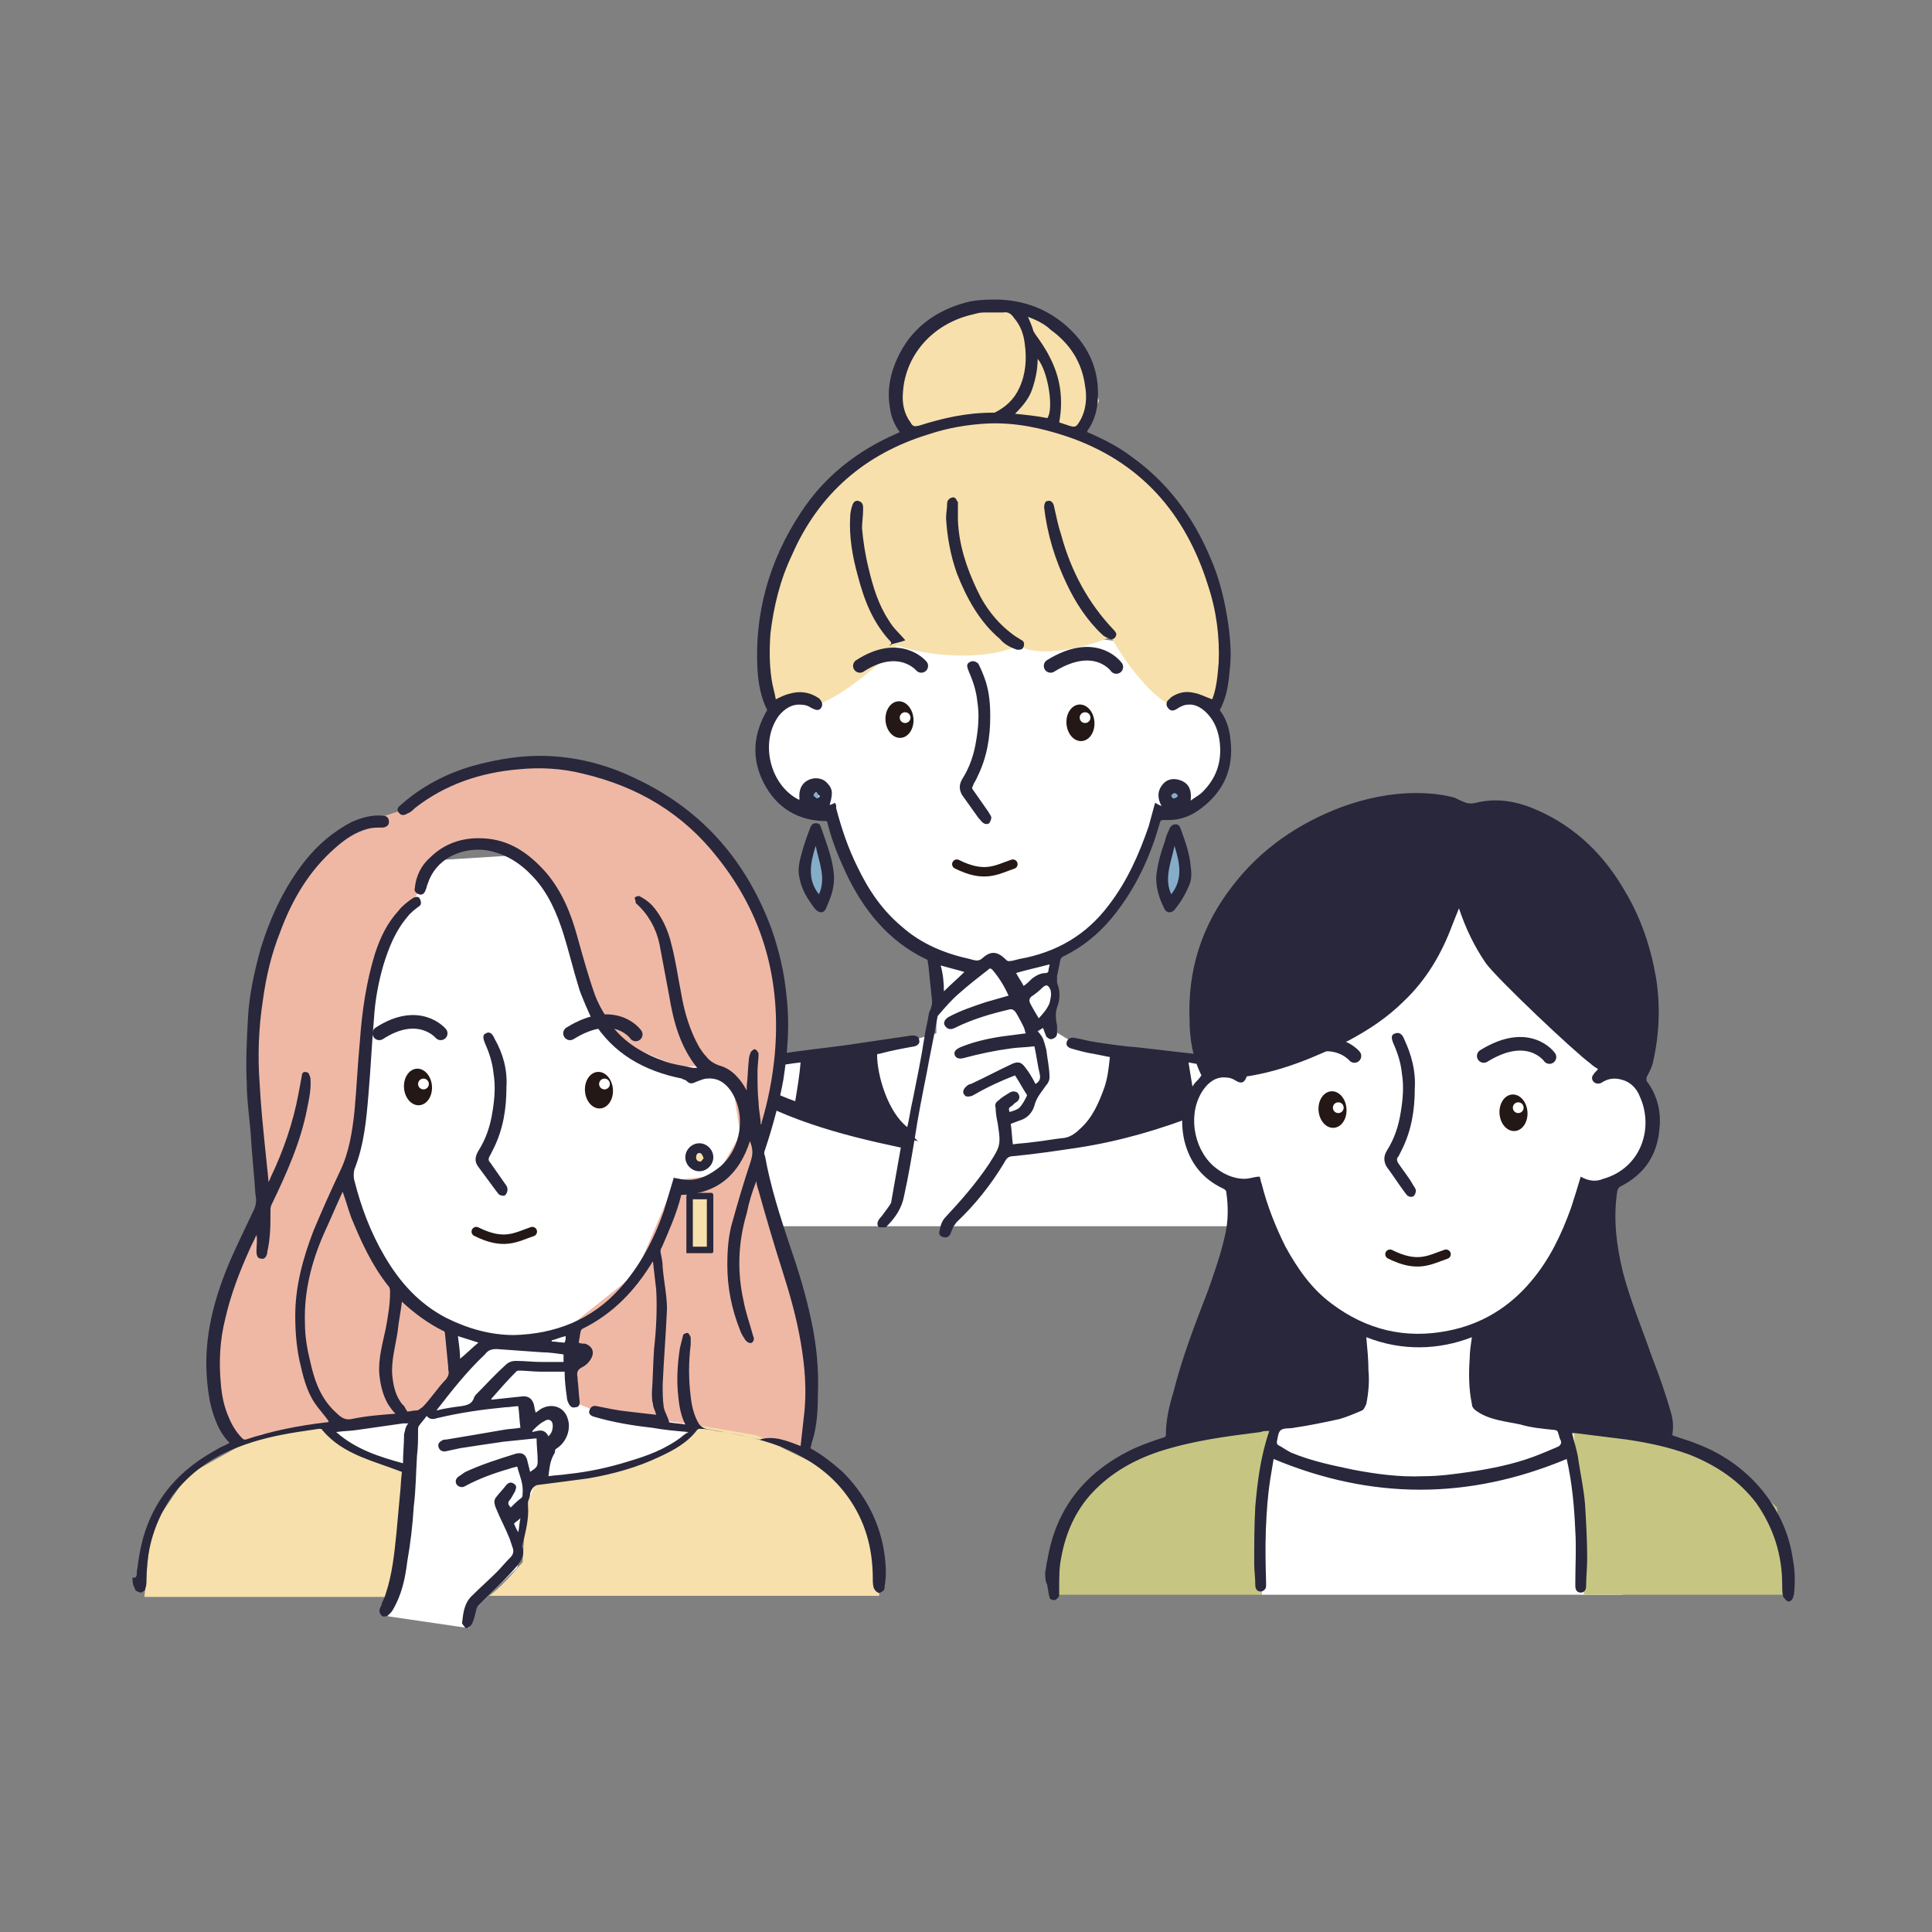 <?xml version="1.0" encoding="utf-8"?>
<!-- Generator: Adobe Illustrator 26.0.1, SVG Export Plug-In . SVG Version: 6.00 Build 0)  -->
<svg version="1.1" id="レイヤー_1" xmlns="http://www.w3.org/2000/svg" xmlns:xlink="http://www.w3.org/1999/xlink" x="0px"
	 y="0px" width="179.3px" height="179.3px" viewBox="0 0 179.3 179.3" style="enable-background:new 0 0 179.3 179.3;"
	 xml:space="preserve">
<rect x="0" y="0" width="179.3" height="179.3" fill="#808080" stroke="none"/>
<style type="text/css">
	.st0{clip-path:url(#SVGID_00000171706255485874479580000011131606830258566020_);}
	.st1{fill:#DC594D;}
	.st2{fill:#3F5B7C;}
	.st3{fill:#408FBF;}
	.st4{fill:#DA572E;}
	.st5{fill:#828283;}
	.st6{fill:#E0B831;}
	.st7{fill:#3CAD95;}
	.st8{fill:#DA4138;}
	.st9{fill:#112F59;}
	.st10{fill:#969595;}
	.st11{fill:#D73534;}
	.st12{fill:#3A87C0;}
	.st13{fill:#898A89;}
	.st14{fill:#6CAEB4;}
	.st15{fill:#565E6E;}
	.st16{fill:#D87E56;}
	.st17{fill:#D9572A;}
	.st18{fill:#55606F;}
	.st19{fill:#6CACB3;}
	.st20{fill:#DA7D57;}
	.st21{fill:#FFFFFF;}
	.st22{fill:#C6D47F;}
	.st23{fill:#2AAA9D;}
	.st24{fill:#C6D47F;stroke:#221714;stroke-width:1.107;stroke-linecap:round;stroke-miterlimit:10;}
	.st25{fill:#FAEBE2;}
	.st26{fill:#A36D4B;}
	.st27{fill:none;stroke:#221714;stroke-width:1.107;stroke-linecap:round;stroke-miterlimit:10;}
	.st28{fill:none;stroke:#221714;stroke-width:1.107;stroke-linecap:round;stroke-linejoin:round;stroke-miterlimit:10;}
	.st29{fill:#221714;}
	.st30{fill:#172342;}
	.st31{fill:#283862;}
	.st32{fill:#384A75;}
	.st33{fill:none;stroke:#221714;stroke-width:0.805;stroke-linecap:round;stroke-miterlimit:10;}
	.st34{fill:#28273C;}
	.st35{fill:#F7E0AB;}
	.st36{fill:#86ADC7;}
	.st37{fill:none;stroke:#231815;stroke-width:0.877;stroke-linecap:round;stroke-miterlimit:10;}
	.st38{fill:none;stroke:#28273C;stroke-width:1.261;stroke-linecap:round;stroke-linejoin:round;stroke-miterlimit:10;}
	.st39{fill:#231815;}
	.st40{fill:#C6C682;}
	.st41{fill:#EFB8A5;}
	.st42{fill:#43A8A1;}
	.st43{fill:#717171;}
	.st44{clip-path:url(#SVGID_00000010308979205326701810000011742408692116627093_);}
	.st45{fill:#DCC3A9;}
	.st46{fill:#807D7D;}
	.st47{fill:url(#SVGID_00000022558482164034397100000000747445809107327132_);}
	.st48{fill:#52462C;}
	.st49{fill:#D3BBA0;}
	.st50{fill:#E5CAAC;}
	.st51{fill:#656261;}
	.st52{fill:url(#SVGID_00000149376138051469234350000016238494557549039016_);}
	.st53{fill:url(#SVGID_00000160178339951781417750000001330554389958456735_);}
	.st54{fill:#66573A;}
	.st55{fill:none;stroke:#52462C;stroke-width:0.259;stroke-linecap:round;stroke-linejoin:round;stroke-miterlimit:10;}
	.st56{fill:none;stroke:#52462C;stroke-width:0.518;stroke-linecap:round;stroke-linejoin:round;stroke-miterlimit:10;}
	.st57{fill:none;stroke:#52462C;stroke-width:1.553;stroke-linecap:round;stroke-linejoin:round;stroke-miterlimit:10;}
	.st58{fill:#E4E3E3;}
	.st59{fill:#5AA0BE;}
	.st60{fill:#F7F7F7;}
	.st61{fill:#5195B2;}
	.st62{fill:url(#SVGID_00000042698587316592351510000006545282254950923144_);}
	.st63{fill:url(#SVGID_00000182515068736211247980000013656057073307555460_);}
	.st64{fill:#4D4948;}
	.st65{fill:#E4D1BD;}
	.st66{fill:#5782A0;}
	.st67{fill:#2D3E78;}
	.st68{fill:#2E2623;}
	.st69{fill:none;stroke:#52462C;stroke-width:1.035;stroke-linecap:round;stroke-linejoin:round;stroke-miterlimit:10;}
	.st70{fill:url(#SVGID_00000008858661109377614000000000885905771677486514_);}
	.st71{fill:#06355C;}
	.st72{fill:#0E1D3B;}
	.st73{fill:url(#SVGID_00000031890582420501943870000017243767966908802217_);}
	.st74{fill:url(#SVGID_00000145746021774058073410000006948815159475514020_);}
	.st75{fill:url(#SVGID_00000005976412493913343520000013653301649887704496_);}
	.st76{fill:#DEB9C9;}
	.st77{fill:#C595AB;}
	.st78{clip-path:url(#SVGID_00000116226450726746709570000010144992847405959596_);}
	.st79{fill:#3D3A39;}
	.st80{fill:#9A999B;}
	.st81{fill:#6D5F4D;}
	.st82{fill:none;stroke:#221714;stroke-width:1.605;stroke-linecap:round;stroke-miterlimit:10;}
	.st83{fill:#3D3A39;stroke:#221714;stroke-width:1.605;stroke-linecap:square;stroke-linejoin:round;stroke-miterlimit:10;}
	.st84{fill:none;stroke:#221714;stroke-width:1.605;stroke-linecap:round;stroke-linejoin:round;stroke-miterlimit:10;}
	.st85{fill:#EF8780;}
	.st86{clip-path:url(#SVGID_00000090284638743529490100000016934011807219466932_);}
	.st87{fill:#D4EBE7;}
	.st88{fill:#A96F4C;}
	.st89{fill:#FCEDE4;}
	.st90{fill:none;stroke:#231815;stroke-width:0.83;stroke-linecap:round;stroke-miterlimit:10;}
	.st91{fill:none;stroke:#231815;stroke-width:0.8;stroke-linecap:round;stroke-miterlimit:10;}
	.st92{fill:#B9DBED;}
	.st93{fill:#22849C;}
	.st94{fill:#B9DBED;stroke:#221714;stroke-width:0.886;stroke-linecap:round;stroke-miterlimit:10;}
	.st95{fill:none;stroke:#221714;stroke-width:0.886;stroke-linecap:round;stroke-miterlimit:10;}
	.st96{fill:none;stroke:#221714;stroke-width:0.886;stroke-linecap:round;stroke-linejoin:round;stroke-miterlimit:10;}
</style>
<g>
	<g>
		<polygon class="st21" points="58.3,113.8 126.4,113.8 125.7,107.6 122,102.2 115.5,99.1 99.7,96.8 97.7,95.6 98,89.2 103.2,84.7 
			107.6,75.9 112.2,74.1 113.7,70.3 112,60.7 77.4,55.8 71.1,67.5 70.8,71.7 74.2,75.2 76.9,75.5 80.4,83 85.4,88 86.9,89 
			86.9,95.9 84.1,96.7 73.2,98 65,100.5 61.3,103.8 58.3,108.7 		"/>
		<polygon class="st34" points="75,98 80.6,97.4 82.8,103.8 85.2,105.9 76.9,104.2 74.4,103.1 		"/>
		<polygon class="st34" points="109.9,98 104.3,97.4 102.1,103.8 99.7,105.9 108,104.2 110.5,103.1 		"/>
		<path class="st35" d="M71.9,65.4c0,0,2.8,0.1,3.8,0c0.9-0.1,4.1-1.9,7.6-5.5c3,1.1,8.4,1.4,11.2,0c1.8,1.1,5.8,0.4,8.6-0.8
			c1.5,2.8,4.9,6.9,6.2,6.3c1.2-0.6,3.6,0.4,3.6,0.4l0.8-7.3l-3.2-9.9l-7.5-7.1l-2.7-1l1.7-3.3l-1.7-5.1l-5-3.6h-5.7l-5,3.6
			l-1.7,4.5l1.6,4l-4.4,2l-4.8,4.8l-3.9,8.8l-0.6,6.3L71.9,65.4z"/>
		<path class="st36" d="M76,73.7c0,0.4-0.2,0.7-0.5,0.7c-0.3,0-0.5-0.3-0.5-0.7c0-0.4,0.2-0.7,0.5-0.7C75.8,73,76,73.3,76,73.7z"/>
		<path class="st36" d="M109.9,73.8c0,0.5-0.4,0.9-0.9,0.9c-0.5,0-0.9-0.4-0.9-0.9c0-0.5,0.4-0.9,0.9-0.9
			C109.5,73,109.9,73.4,109.9,73.8z"/>
		<polygon class="st36" points="76,77.8 76.9,80.9 76,84.2 74.4,80.1 		"/>
		<polygon class="st36" points="109,77.5 107.6,81.3 108.4,83.9 109.9,81 		"/>
		<g>
			<path class="st34" d="M57.5,111.3c0.1-0.4,0.1-0.8,0.2-1.2c0.8-4.9,3.6-8.3,8-10.4c2-0.9,4-1.5,6.2-1.8c2.2-0.4,4.4-0.6,6.6-0.9
				c2-0.3,4.1-0.6,6.1-0.9c0,0,0.1,0,0.1,0c0.3,0,0.6,0.1,0.6,0.4c0.1,0.3-0.1,0.5-0.4,0.6c-1.1,0.2-2.2,0.4-3.3,0.7
				c-0.1,0-0.2,0-0.2,0.1c0,1.9,1,5.3,2.8,6.7c0.2-0.8,0.3-1.7,0.5-2.5c0.4-2,0.8-3.9,1.1-5.9c0.1-0.7,0.3-1.4,0.4-2.1
				c0-0.2,0.2-0.4,0.2-0.6c0.1-0.2,0.1-0.4,0.1-0.6c-0.1-1-0.2-1.9-0.3-2.9c0-0.3-0.1-0.6-0.1-0.8c0-0.1-0.1-0.2-0.2-0.2
				c-3.5-1.7-5.8-4.6-7.4-8c-0.7-1.5-1.3-3-1.7-4.6c0-0.1,0-0.1-0.1-0.2c-2.6,0-4.6-1.2-5.8-3.5c-1.2-2.3-1-4.6,0.3-6.8
				c-0.6-1.2-0.8-2.4-0.9-3.7c-0.3-5.3,1.1-10.2,4-14.6c2.2-3.4,5.3-5.8,9-7.4c0.1,0,0.1-0.1,0.2-0.1c0,0,0,0,0,0
				c-0.5-0.7-0.8-1.4-0.9-2.2c-0.3-1.6,0-3.2,0.7-4.7c1.2-2.6,3.3-4.2,5.9-5c1.2-0.4,2.3-0.4,3.5-0.4c2.3,0.1,4.3,0.8,6.1,2.3
				c2,1.7,3.1,3.8,3.1,6.4c0,1.2-0.2,2.4-1,3.5c0,0,0,0.1,0,0.1c1.4,0.6,2.8,1.3,4,2.2c3.4,2.4,5.8,5.6,7.4,9.4
				c0.9,2,1.4,4.2,1.7,6.3c0.2,1.5,0.3,2.9,0.1,4.4c-0.1,1.2-0.3,2.4-0.9,3.5c0.6,0.8,0.9,1.7,1,2.8c0.3,2.6-0.6,4.7-2.7,6.3
				c-0.9,0.7-1.9,1.1-3,1.1c-0.1,0-0.2,0-0.3,0c-0.5,0-0.5,0-0.6,0.4c-0.8,2.8-2,5.5-3.8,7.9c-1.4,1.9-3.1,3.4-5.2,4.4
				c-0.1,0.1-0.2,0.2-0.2,0.3c-0.1,0.5-0.2,1-0.3,1.5c0,0.2,0,0.4,0,0.6c0.3,0.8,0.3,1.5,0,2.3c-0.2,0.6-0.1,1.1,0,1.7
				c0,0.2,0,0.5,0,0.7c0,0.2-0.1,0.4-0.4,0.5c-0.2,0.1-0.4,0-0.6-0.2c-0.1-0.3-0.2-0.5-0.3-0.8c-0.2,0.1-0.3,0.2-0.5,0.3
				c0.2,0.2,0.4,0.5,0.5,0.7c0.1,0.3,0.2,0.6,0.3,1c0.1,0.9,0.3,1.7,0.3,2.6c0,0.2-0.1,0.5-0.3,0.7c-0.4,0.6-0.9,1.1-1.1,1.9
				c-0.2,0.7-0.7,1.2-1.4,1.4c-0.3,0.1-0.5,0.2-0.8,0.3c0.1,0.6,0.1,1.2,0.2,1.9c0.6-0.1,1.2-0.1,1.8-0.2c1-0.1,2-0.3,3-0.4
				c0.6-0.1,1.1-0.5,1.5-0.9c1.1-1,1.7-2.4,2.2-3.8c0.3-0.9,0.4-1.8,0.5-2.8c-0.5-0.1-1-0.2-1.5-0.3c-0.7-0.1-1.4-0.3-2.1-0.5
				c-0.3-0.1-0.5-0.3-0.4-0.6c0.1-0.3,0.3-0.4,0.6-0.4c0.7,0.1,1.3,0.3,2,0.4c1.3,0.2,2.6,0.4,4,0.5c1.7,0.2,3.5,0.4,5.2,0.6
				c2.2,0.3,4.3,0.8,6.4,1.5c2.8,1,5.2,2.6,7,5.1c1.3,1.8,2,3.7,2.4,5.9c0.2,1,0.2,2.1,0.1,3.1c0,0.1-0.1,0.3-0.1,0.4
				c-0.1,0.2-0.3,0.3-0.5,0.3c-0.3,0-0.4-0.2-0.4-0.4c0-0.5,0-1-0.1-1.5c-0.2-4.7-2.3-8.2-6.4-10.6c-0.7-0.4-1.5-0.7-2.2-1
				c-0.1,0-0.2,0-0.3,0c-1.6,1.2-3.5,2.1-5.4,2.8c-3.6,1.4-7.3,2.5-11.2,3.1c-2,0.3-4,0.6-6.1,0.8c-0.4,0-0.6,0.2-0.8,0.6
				c-1.2,2-2.7,3.9-4.4,5.5c-0.1,0.1-0.2,0.3-0.3,0.4c-0.1,0.2-0.2,0.5-0.3,0.7c-0.1,0.3-0.4,0.4-0.7,0.3c-0.3-0.1-0.4-0.3-0.3-0.6
				c0.1-0.5,0.2-0.9,0.6-1.3c1.4-1.5,2.8-3.1,4-4.9c0.3-0.5,0.6-0.9,0.8-1.4c0.3-0.7,0.1-1.5,0-2.3c-0.1-0.5-0.2-1-0.2-1.5
				c-0.1-0.3,0-0.5,0.3-0.7c0.3-0.3,0.7-0.5,1-0.7c0.3-0.2,0.7-0.1,0.8,0.1c0.2,0.3,0.1,0.6-0.2,0.8c-0.2,0.1-0.3,0.3-0.5,0.4
				c-0.2,0.1-0.2,0.3-0.1,0.5c0.3-0.1,0.7-0.2,0.9-0.4c0.3-0.3,0.5-0.7,0.7-1.1c0,0,0-0.1,0-0.1c-0.4-0.6-0.7-1.2-1.1-1.8
				c-1.3,0.5-2.6,1.1-3.8,1.8c-0.1,0-0.1,0.1-0.2,0.1c-0.3,0.1-0.6,0.1-0.7-0.1c-0.2-0.2-0.1-0.5,0.1-0.7c0.1-0.1,0.3-0.3,0.5-0.3
				c1.3-0.6,2.6-1.3,3.9-1.9c0.5-0.2,0.8-0.1,1.1,0.3c0.4,0.5,0.7,1,1,1.6c0.3-0.2,0.5-0.4,0.4-0.9c-0.2-0.8-0.3-1.7-0.5-2.6
				c-0.8,0.1-1.5,0.1-2.2,0.2c-1.5,0.2-2.9,0.5-4.4,0.9c-0.4,0.1-0.7,0-0.8-0.3c-0.1-0.3,0.1-0.5,0.5-0.7c1.2-0.5,2.5-0.8,3.8-1
				c0.8-0.1,1.5-0.2,2.3-0.3c-0.1-0.2-0.1-0.4-0.2-0.6c-0.2-0.4-0.4-0.8-0.7-1.3c-0.2-0.3-0.4-0.4-0.7-0.3c-1.7,0.4-3.4,0.9-5,1.7
				c-0.4,0.2-0.7,0.1-0.9-0.2c-0.2-0.3,0-0.6,0.3-0.8c1.1-0.6,2.3-1,3.5-1.4c0.7-0.2,1.4-0.4,2.1-0.6c-0.4-0.9-0.9-1.7-1.5-2.4
				c-0.2-0.2-0.3-0.1-0.4,0c-0.9,0.7-1.8,1.4-2.7,2.2c-0.7,0.6-1.3,1.3-1.9,2c-0.1,0.1-0.1,0.1-0.1,0.2c-0.3,1.7-0.7,3.5-1,5.2
				c-0.4,2-0.8,4-1.1,6c-0.3,1.8-0.6,3.6-1,5.4c-0.2,1.1-0.8,2-1.6,2.8c0,0-0.1,0.1-0.1,0.1c-0.2,0-0.4,0-0.6,0
				c-0.2-0.1-0.2-0.4-0.1-0.6c0.1-0.2,0.2-0.3,0.3-0.4c0.3-0.4,0.6-0.8,0.8-1.1c0-0.1,0.1-0.1,0.1-0.2c0.3-1.7,0.6-3.4,0.9-5.1
				c-5.7-1.2-11.3-2.7-16.3-6c-2.5,0.9-4.8,2.4-6.4,4.7c-1.2,1.6-1.9,3.4-2.1,5.4c-0.1,0.8-0.1,1.6-0.1,2.4c0,0.2,0,0.5-0.1,0.7
				c-0.1,0.2-0.2,0.3-0.4,0.4c-0.2,0.1-0.4-0.1-0.5-0.3c-0.1-0.3-0.1-0.7-0.2-1c0-0.1,0-0.2-0.1-0.2C57.5,112,57.5,111.6,57.5,111.3
				z M77.5,74.5c0,0.1,0.1,0.2,0.1,0.2c0,0.1,0,0.2,0,0.3c0.5,1.9,1.1,3.7,2,5.5c1,2.1,2.3,4,4.1,5.5c1.8,1.6,4,2.5,6.3,3
				c0.4,0.1,0.8,0.3,1.2-0.1c0.8-0.7,1.4-0.6,2.2,0.2c0.1,0.1,0.2,0.1,0.2,0.1c0.3,0,0.6-0.1,1-0.2c3.4-0.6,6.2-2.2,8.3-5
				c1.7-2.2,2.8-4.7,3.7-7.3c0.2-0.7,0.4-1.5,0.6-2.2c0.2,0.1,0.3,0.2,0.6,0.3c-0.4-0.7-0.4-1.4,0.1-2c0.4-0.5,1-0.6,1.6-0.4
				c0.9,0.3,1.1,1,1,1.9c0.4-0.3,0.8-0.5,1.1-0.8c1.3-1.3,1.8-2.8,1.6-4.6c-0.1-0.9-0.4-1.8-1-2.5c-0.5-0.6-1.2-1.1-2-1
				c-0.3,0-0.7,0.2-1,0.4c-0.3,0.2-0.6,0.2-0.8-0.1c-0.2-0.2-0.2-0.6,0.1-0.8c0.1-0.1,0.1-0.1,0.2-0.2c0.6-0.4,1.3-0.6,2.1-0.4
				c0.6,0.1,1.1,0.4,1.7,0.6c0.4-1,0.5-2.2,0.6-3.4c0.1-2.4-0.2-4.8-1-7.2c-2.1-6.7-6.3-11.5-13.1-13.8c-2.4-0.8-4.8-1.3-7.3-1.2
				c-1.9,0.1-3.7,0.4-5.5,1c-5.9,1.8-10.2,5.5-12.7,11.2c-1.1,2.3-1.7,4.8-2,7.3c-0.1,1.4-0.1,2.8,0.1,4.2c0.1,0.7,0.3,1.3,0.4,1.9
				c0.4-0.2,0.8-0.4,1.2-0.5c1-0.3,1.9-0.2,2.8,0.4c0.3,0.3,0.4,0.6,0.2,0.9c-0.2,0.3-0.5,0.2-0.9,0c-0.3-0.2-0.6-0.3-0.9-0.3
				c-0.9-0.1-1.6,0.4-2.1,1c-1.8,2.4-0.9,6.4,1.8,7.8c0,0,0.1,0,0.1,0c-0.1-0.9,0.2-1.5,0.8-1.8c0.6-0.3,1.3-0.2,1.7,0.2
				c0.3,0.3,0.5,0.6,0.5,1c0,0.4-0.1,0.7-0.2,1.1C77.1,74.7,77.3,74.6,77.5,74.5z M92.3,29C92.3,29,92.3,29,92.3,29
				c-0.3,0-0.7,0-1,0c-0.4,0-0.7,0.1-1.1,0.2c-3.8,0.9-6.2,3.9-6.4,7.2c-0.1,1,0.1,2,0.7,2.8c0.2,0.4,0.4,0.4,0.8,0.3
				c2.2-0.7,4.4-1.2,6.8-1.2c0.1,0,0.2,0,0.2,0c1-0.5,1.8-1.2,2.3-2.3c0.6-1.3,0.7-2.7,0.5-4.1c-0.1-0.9-0.4-1.7-1-2.4
				c-0.2-0.3-0.5-0.6-1-0.5C92.9,29,92.6,29,92.3,29z M80.2,98c-1.5,0.2-3.1,0.3-4.6,0.5c-0.5,1.4-0.6,2.8-0.7,4.2
				c2.5,0.9,5.1,1.6,7.8,2.1C81.1,102.8,80.4,100.5,80.2,98z M102,104.8c2.7-0.5,5.2-1.3,7.8-2.2c-0.1-1.4-0.2-2.8-0.7-4.2
				c-1.5-0.2-3-0.3-4.6-0.5C104.3,100.5,103.6,102.8,102,104.8z M95.4,29.4c0.2,0.5,0.4,0.9,0.5,1.3c0,0.1,0.1,0.1,0.1,0.2
				c0.5,0.7,1,1.4,1.4,2.2c1,1.9,1.3,3.9,0.9,6.1c0.3,0.1,0.6,0.2,0.9,0.3c0.6,0.2,0.7,0.1,1-0.4c0.6-1,0.7-2.2,0.5-3.3
				c-0.3-2.2-1.4-3.9-3.2-5.2C97,30.1,96.2,29.7,95.4,29.4z M73.8,102.2c0.2-1.2,0.4-2.4,0.5-3.6c-1.8,0.2-3.7,0.6-5.5,1.1
				C70.5,100.8,72.1,101.6,73.8,102.2z M115.8,99.8c0,0,0-0.1,0-0.1c-1.8-0.4-3.7-0.8-5.5-1.1c0.2,1.3,0.4,2.4,0.6,3.6
				C112.6,101.6,114.3,100.8,115.8,99.8z M97.2,38.8c0.6-0.8,0.1-4.3-0.9-5.5c0,1-0.2,1.9-0.5,2.8c-0.3,0.9-0.9,1.6-1.6,2.3
				C95.2,38.5,96.2,38.6,97.2,38.8z M96.4,94.5c0.4-0.4,0.8-0.9,1-1.4c0.1-0.4,0.2-0.8,0.1-1.2c-0.2-0.5-0.4-0.6-0.8-0.2
				c-0.3,0.3-0.7,0.6-1,0.8c-0.2,0.2-0.2,0.4-0.1,0.6C95.8,93.5,96.1,94,96.4,94.5z M87.6,92c0.6-0.6,1.3-1.2,1.9-1.8
				c-0.7-0.2-1.5-0.4-2.2-0.6C87.5,90.3,87.6,91.1,87.6,92z M94.3,90.3c0.2,0.4,0.5,0.8,0.7,1.2c0.3-0.2,0.6-0.5,0.8-0.7
				c0.4-0.3,0.8-0.5,1.3-0.5c0.1,0,0.2-0.1,0.2-0.2c0-0.2,0.1-0.4,0.1-0.6C96.3,89.8,95.3,90,94.3,90.3z M75.8,73.5c0,0-0.1,0-0.1,0
				c-0.1,0.1-0.2,0.2-0.2,0.3c0,0.1,0.2,0.2,0.3,0.3c0.1,0,0.2-0.1,0.3-0.2C76,73.8,75.8,73.6,75.8,73.5z M109.3,73.9
				c0,0,0-0.1,0-0.1c-0.1-0.1-0.2-0.2-0.3-0.2c-0.1,0-0.3,0.2-0.3,0.2c0,0.1,0.1,0.3,0.2,0.3C109.1,74.1,109.2,74,109.3,73.9z"/>
			<path class="st34" d="M77.4,81.5c0,1-0.3,1.8-0.7,2.7c-0.2,0.6-0.7,0.6-1.1,0.1c-0.6-0.8-1.2-1.7-1.4-2.8c-0.2-0.8,0-1.6,0.2-2.3
				c0.2-0.8,0.5-1.6,0.8-2.4c0.1-0.2,0.2-0.4,0.5-0.4c0.3,0,0.4,0.1,0.5,0.4c0.5,1.5,1.1,2.9,1.2,4.5C77.4,81.4,77.4,81.5,77.4,81.5
				z M75.7,78.5c-0.5,1.6-0.8,3.1,0.3,4.5C76.7,81.5,76,80,75.7,78.5z"/>
			<path class="st34" d="M107.3,81.4c0.1-1.1,0.4-2.2,0.8-3.3c0.1-0.4,0.2-0.7,0.4-1.1c0.1-0.3,0.3-0.5,0.6-0.5
				c0.3,0,0.4,0.2,0.5,0.5c0.4,1.1,0.8,2.2,0.9,3.4c0.1,0.7,0.1,1.3-0.2,1.9c-0.3,0.7-0.7,1.4-1.2,2c-0.3,0.5-0.9,0.5-1.1-0.1
				C107.6,83.4,107.3,82.5,107.3,81.4z M108.7,83c1.1-1.4,0.8-2.9,0.3-4.5C108.7,80,108,81.5,108.7,83z"/>
			<path class="st34" d="M82.7,59.6c-1.7-1.8-2.5-3.9-3.1-6.2c-0.5-1.8-0.8-3.6-0.7-5.4c0-0.4,0.1-0.8,0.2-1.1
				c0.1-0.3,0.3-0.5,0.6-0.4c0.3,0.1,0.4,0.3,0.4,0.6c0,0.1,0,0.1,0,0.2c0,0.6-0.1,1.2-0.1,1.7c0.1,1.2,0.3,2.5,0.6,3.7
				c0.4,1.7,0.9,3.4,1.9,4.9c0.4,0.7,1,1.2,1.5,1.8c0.1,0.1-2,0.5-1.3,0.5C82.7,59.7,82.7,59.7,82.7,59.6z"/>
			<path class="st34" d="M91.9,66.5c0,1.9-0.3,3.8-1.2,5.6c-0.1,0.3-0.3,0.5-0.4,0.8c-0.1,0.2-0.1,0.3,0,0.4c0.5,0.7,0.9,1.3,1.4,2
				c0.1,0.2,0.3,0.4,0.3,0.6c0,0.1-0.1,0.4-0.2,0.5c-0.1,0.1-0.4,0.1-0.5,0c-0.2-0.1-0.3-0.3-0.5-0.5c-0.5-0.7-1-1.4-1.5-2.1
				c-0.3-0.5-0.3-1,0-1.5c0.7-1.1,1.1-2.3,1.3-3.6c0.2-1.2,0.3-2.4,0.1-3.6c-0.1-1-0.4-1.9-0.8-2.8c0-0.1-0.1-0.2-0.1-0.3
				c-0.1-0.3,0-0.5,0.3-0.6c0.2-0.1,0.5,0,0.7,0.2c0.3,0.6,0.5,1.1,0.7,1.7C91.8,64.3,91.9,65.3,91.9,66.5z"/>
			<path class="st34" d="M88.9,46.6c0,0.6,0,1.1,0,1.7c0.1,2.3,0.8,4.4,1.8,6.5c0.8,1.7,2,3.2,3.6,4.3c0.2,0.1,0.3,0.2,0.5,0.3
				c0.2,0.1,0.3,0.3,0.2,0.6c-0.1,0.3-0.3,0.3-0.6,0.3c-0.6-0.2-1.2-0.5-1.6-1c-1.9-1.6-3.1-3.8-4-6.1c-0.6-1.7-0.9-3.4-1-5.1
				c0-0.5,0.1-0.9,0.1-1.4c0-0.2,0.1-0.3,0.2-0.4c0.1-0.1,0.4-0.2,0.5-0.1c0.1,0,0.2,0.3,0.3,0.4C89,46.6,88.9,46.6,88.9,46.6z"/>
			<path class="st34" d="M103.6,58.8c0,0.4-0.3,0.6-0.6,0.5c-0.2-0.1-0.5-0.2-0.7-0.4c-1.4-1.3-2.5-3-3.3-4.7
				c-1.1-2.3-1.8-4.6-2.1-7.1c0-0.3,0.1-0.6,0.3-0.6c0.3-0.1,0.5,0.1,0.6,0.4c0.2,0.9,0.4,1.9,0.7,2.8c0.9,3.3,2.5,6.3,4.9,8.8
				C103.5,58.6,103.6,58.8,103.6,58.8z"/>
		</g>
	</g>
	<path class="st37" d="M94,80.2c-1.5,0.5-2.6,1.3-5.2,0"/>
	<path class="st38" d="M103.6,61.9c0,0-1.9-2.7-6.1-0.1"/>
	<path class="st38" d="M85.5,61.8c0,0-2-2.4-5.7,0"/>
	
		<ellipse transform="matrix(0.997 -7.393535e-02 7.393535e-02 0.997 -4.689 7.597)" class="st39" cx="100.3" cy="67.1" rx="1.3" ry="1.7"/>
	
		<ellipse transform="matrix(0.997 -7.393535e-02 7.393535e-02 0.997 -4.712 6.356)" class="st39" cx="83.5" cy="66.8" rx="1.3" ry="1.7"/>
	<circle class="st21" cx="100.7" cy="66.6" r="0.5"/>
	<circle class="st21" cx="84" cy="66.6" r="0.5"/>
	<g>
		<g>
			<polygon class="st21" points="117.1,148 150.6,148 149.2,110 153,107.4 153.5,103 137.4,82.3 111.8,100.5 110.4,103.9 
				111.8,107.9 116.4,111.4 			"/>
			<polygon class="st40" points="97.4,148 117.1,148 118.1,131.9 108.3,133.7 103.6,135.8 99.2,139.9 			"/>
			<polygon class="st40" points="166.1,148 147,148 146,131.9 155.8,133.7 160.5,135.8 164.9,139.9 			"/>
			<g>
				<path class="st34" d="M97,145.9c0.1-0.4,0.1-0.8,0.2-1.1c0.8-4.9,3.6-8.3,8.1-10.4c0.9-0.4,1.8-0.7,2.7-1c0.1,0,0.2-0.1,0.2-0.2
					c0-1.4,0.3-2.7,0.7-4c0.8-3.2,2-6.3,3.2-9.4c0.6-1.7,1.2-3.4,1.6-5.2c0.3-1.3,0.3-2.7,0.1-4c0-0.1-0.1-0.2-0.3-0.3
					c-1.9-0.9-3.1-2.4-3.6-4.5c-0.4-1.9-0.2-3.7,1-5.3c0.2-0.2,0.4-0.4,0.6-0.7c-0.8-1.6-1.1-3.4-1.1-5.1c-0.2-4.6,1.1-8.8,4-12.5
					c2.6-3.4,6.1-5.8,10.1-7.3c2.2-0.8,4.5-1.3,6.9-1.3c1.2,0,2.3,0.1,3.5,0.4c0.3,0.1,0.6,0.3,0.9,0.4c0.4,0.2,0.8,0.2,1.2,0.1
					c2-0.5,3.9-0.1,5.7,0.7c3.6,1.6,6.2,4.2,8.1,7.5c1.5,2.5,2.4,5.2,2.9,8.1c0.4,2.6,0.3,5.2-0.3,7.8c-0.1,0.5-0.4,1-0.6,1.4
					c0,0.1,0,0.2,0,0.3c1,1.3,1.4,2.9,1.2,4.5c-0.2,2.4-1.4,4.2-3.6,5.3c-0.2,0.1-0.2,0.2-0.3,0.4c-0.4,2.5-0.1,5,0.5,7.5
					c0.7,2.7,1.8,5.3,2.7,7.9c0.7,1.8,1.3,3.5,1.8,5.3c0.2,0.7,0.2,1.3,0.1,2c0.8,0.3,1.6,0.5,2.3,0.8c2.6,1,4.8,2.6,6.5,4.9
					c1.3,1.8,2.1,3.7,2.4,5.9c0.2,1,0.2,2.1,0.1,3.1c0,0.1-0.1,0.3-0.1,0.4c-0.1,0.2-0.3,0.4-0.5,0.3c-0.2-0.1-0.3-0.3-0.4-0.4
					c-0.1-0.3-0.1-0.7-0.1-1.1c0-2.8-0.8-5.3-2.4-7.6c-1.6-2.1-3.7-3.5-6.2-4.5c-1.9-0.7-3.8-1.1-5.8-1.4c-1.6-0.2-3.2-0.4-4.8-0.6
					c-0.1,0-0.2,0-0.3,0c0.2,0.9,0.5,1.7,0.6,2.6c0.2,1.3,0.5,2.7,0.6,4c0.1,1.6,0.2,3.3,0.2,5c0,0.9-0.1,1.8-0.1,2.6
					c0,0.4-0.2,0.6-0.5,0.6c-0.3,0-0.5-0.2-0.5-0.6c0-0.1,0-0.2,0-0.4c0-1.6,0.1-3.1,0-4.7c-0.1-2.3-0.3-4.5-0.8-6.7
					c-9.1,3.8-18.1,3.8-27.2,0c-0.1,0.6-0.2,1.2-0.3,1.8c-0.5,3.2-0.5,6.4-0.4,9.6c0,0.1,0,0.3,0,0.4c0,0.3-0.3,0.5-0.5,0.5
					c-0.3,0-0.5-0.2-0.5-0.6c0-0.7-0.1-1.3-0.1-2c0-1.8,0-3.5,0.1-5.3c0.2-2.3,0.5-4.7,1.3-7c-0.3,0-0.6,0-0.8,0.1
					c-3.2,0.4-6.3,0.8-9.4,1.8c-2.4,0.8-4.5,2-6.2,3.8c-1.6,1.7-2.5,3.8-2.9,6c-0.2,0.9-0.2,1.9-0.2,2.8c0,0.2,0,0.5,0,0.7
					c0,0.2-0.2,0.4-0.4,0.5c-0.3,0-0.5-0.1-0.5-0.3c-0.1-0.3-0.1-0.6-0.2-1c0-0.1,0-0.2-0.1-0.3C97,146.6,97,146.2,97,145.9z
					 M146.7,109.2c0.7,0.4,1.4,0.5,2.1,0.2c3.5-1,4.7-4.7,3.4-7.6c-0.3-0.8-0.9-1.4-1.7-1.6c-0.7-0.2-1.3-0.1-1.9,0.3
					c-0.2,0.1-0.5,0.1-0.7-0.1c-0.2-0.2-0.2-0.5,0-0.7c0.1-0.2,0.3-0.3,0.4-0.5c-0.2-0.1-0.5-0.3-0.7-0.5c-1.4-1-8.6-7.8-9.7-9.3
					c-1.1-1.6-1.9-3.3-2.5-5.1c-0.2,0.5-0.4,1-0.6,1.5c-1,2.7-2.4,5.1-4.5,7.1c-1.5,1.5-3.3,2.7-5.2,3.7c-3,1.5-6.1,2.8-9.4,3.3
					c-0.2,0.6-0.5,0.7-1,0.4c-0.3-0.2-0.6-0.3-0.9-0.3c-0.9-0.1-1.6,0.4-2.1,1.1c-1.5,2.1-1,5.4,0.9,7.1c0.8,0.7,1.8,1.2,2.9,1.2
					c0.5,0,0.9-0.2,1.4-0.2c0.1,0.2,0.1,0.5,0.2,0.7c0.5,2,1.3,4,2.2,5.8c1.1,2,2.4,3.9,4.3,5.3c3.2,2.4,6.8,3.3,10.8,2.5
					c3.1-0.6,5.7-2.2,7.7-4.6c1.7-2,2.8-4.3,3.7-6.8C146.1,111.2,146.4,110.2,146.7,109.2z M126.8,124.1c0.1,1.1,0.2,2.1,0.2,3.1
					c0.1,1,0,2.1-0.2,3.1c-0.1,0.2-0.2,0.5-0.4,0.6c-0.7,0.3-1.4,0.6-2.1,0.8c-1.4,0.3-2.8,0.6-4.2,0.8c-0.4,0.1-0.9,0-1.2,0.2
					c-0.3,0.2-0.3,0.7-0.4,1.1c0,0,0,0,0,0c0,0.1,0,0.2,0.1,0.3c0.4,0.2,0.8,0.5,1.2,0.7c1.9,0.8,3.9,1.2,5.8,1.6
					c2.1,0.4,4.3,0.7,6.5,0.6c1.5,0,2.9-0.2,4.3-0.4c2-0.3,4-0.7,5.9-1.4c0.8-0.3,1.5-0.6,2.2-0.9c0.3-0.1,0.5-0.4,0.3-0.7
					c-0.1-0.2-0.1-0.4-0.2-0.6c0-0.2-0.2-0.3-0.4-0.3c-1-0.1-2.1-0.2-3.1-0.5c-1.4-0.3-2.8-0.4-4-1.2c-0.3-0.2-0.5-0.4-0.5-0.7
					c-0.3-1.4-0.3-2.9-0.2-4.3c0-0.6,0.1-1.2,0.2-1.9C133.5,125.3,130.1,125.4,126.8,124.1z"/>
				<path class="st34" d="M131.3,101c0,2-0.3,3.9-1.2,5.7c-0.1,0.2-0.2,0.4-0.3,0.6c-0.2,0.2-0.2,0.4,0,0.7c0.4,0.6,0.9,1.2,1.3,1.9
					c0.1,0.2,0.3,0.4,0.3,0.6c0,0.2-0.1,0.4-0.2,0.5c-0.1,0.1-0.4,0.1-0.5,0c-0.1,0-0.2-0.2-0.3-0.3c-0.6-0.8-1.1-1.6-1.7-2.4
					c-0.3-0.5-0.3-1,0-1.5c0.7-1.1,1.1-2.3,1.3-3.6c0.2-1.2,0.3-2.4,0.1-3.6c-0.1-1-0.4-1.9-0.8-2.8c-0.2-0.5-0.2-0.8,0.2-0.9
					c0.3-0.1,0.6,0,0.8,0.5C131,97.9,131.4,99.4,131.3,101z"/>
			</g>
		</g>
		<path class="st37" d="M134.2,116.4c-1.5,0.5-2.6,1.3-5.2,0"/>
		<path class="st38" d="M143.8,98.1c0,0-1.9-2.7-6.1-0.1"/>
		<path class="st38" d="M125.7,98c0,0-2-2.4-5.7,0"/>
		
			<ellipse transform="matrix(0.997 -7.393535e-02 7.393535e-02 0.997 -7.256 10.669)" class="st39" cx="140.5" cy="103.3" rx="1.3" ry="1.7"/>
		
			<ellipse transform="matrix(0.997 -7.393535e-02 7.393535e-02 0.997 -7.279 9.428)" class="st39" cx="123.7" cy="103" rx="1.3" ry="1.7"/>
		<circle class="st21" cx="140.9" cy="102.8" r="0.5"/>
		<circle class="st21" cx="124.2" cy="102.8" r="0.5"/>
	</g>
	<g>
		<g>
			<polygon class="st21" points="70.1,141.9 69.6,89.1 55.4,78.9 29.9,80.5 29.9,141.9 37.7,141.9 36,150 43.5,151.1 44.2,149.2 
				48,145.5 48.6,141.9 			"/>
			<path class="st41" d="M73.1,116.1l-2.7-9.3l2-9.1l-0.7-9.2l-3.1-6.9l-5-6.1l-5.8-3.1L51.5,71l-8,0.6L37.9,75l-4.3,1.4l-5.3,4.4
				l-4.2,7.9l-0.8,10l0.8,13.2l-3.2,6.8l-1.3,10.1l2.5,5.2l5.5-1.2l10.7-1.3l3.9-3.4l-0.5-5.1l-2.5-1.6l-3.8-4.4l-3.4-7.8l1.5-7.9
				l1.6-13.2c0,0,2.3-2.2,3.4-4.7c5-10.8,12.6-1.5,12.6-1.5l3.3,9.6l3,5.2l5.6,2.3l3-0.1l1.9,1.1l0.8,5.3l-2.2,3.8l-3.8,0.4
				l-3.7,8.7l-5.9,4.7l-0.2,7.1l2.8,1.1l8.6,1.1l10.5,2.7l0.5-8.1L73.1,116.1z M64.3,115.8c-0.2,0-0.4-3.5-0.2-4.9
				c0.1-0.4,1.2-0.1,1.6-0.1c0.4,0,0.2,3.7,0.1,5C65.8,116.2,64.6,115.9,64.3,115.8z"/>
			<path class="st35" d="M37.9,136.3l-4.8-1.8l-3.1-2l-5.8,0.6l-6.8,3.8l-3.4,5l-0.6,6.3h23.4C37.7,144.3,37.9,136.3,37.9,136.3z"/>
			<path class="st35" d="M45.4,148.1h36.2l-0.6-5.8l-3.6-5.6l-7.2-3.5l-5.9-1l-2.2,2.4l-8.6,2.6l-3.8,0.4l-0.9,2.4l-0.3,5
				C48.5,144.9,46.9,147,45.4,148.1z"/>
			<path class="st35" d="M65.6,107.1c0,0.4-0.3,0.8-0.8,0.8c-0.4,0-0.8-0.3-0.8-0.8c0-0.4,0.3-0.8,0.8-0.8
				C65.2,106.4,65.6,106.7,65.6,107.1z"/>
			<rect x="64.1" y="110.9" class="st35" width="1.6" height="5"/>
			<g>
				<path class="st34" d="M12.7,145.8c0.1-0.4,0.1-0.8,0.2-1.3c0.7-4.4,3-7.6,6.9-9.8c0.2-0.1,0.5-0.3,0.7-0.4
					c0.2-0.1,0.5-0.2,0.8-0.4c-0.6-0.6-1-1.3-1.3-2.1c-0.5-1.2-0.7-2.6-0.8-3.9c-0.3-3.9,0.7-7.5,2.2-11c0.7-1.6,1.5-3.2,2.2-4.7
					c0.2-0.5,0.2-0.9,0.1-1.4c-0.1-1.7-0.3-3.4-0.4-5.1c-0.1-1.7-0.4-3.5-0.4-5.2c-0.1-1.9,0-3.9,0.1-5.8c0.1-2.3,0.6-4.5,1.2-6.7
					c0.9-2.9,2.2-5.7,4.1-8.1c1.2-1.5,2.6-2.7,4.3-3.6c0.9-0.4,1.9-0.7,2.9-0.6c0.4,0,0.6,0.2,0.6,0.6c0,0.3-0.3,0.5-0.6,0.5
					c-0.4,0-0.9,0-1.3,0.1c-1.2,0.3-2.2,1-3.1,1.8c-2.4,2.1-4,4.8-5.1,7.8c-0.8,2-1.3,4.1-1.6,6.3c-0.4,2.6-0.5,5.2-0.3,7.8
					c0.1,2,0.3,3.9,0.5,5.9c0.1,1,0.2,1.9,0.3,2.9c0,0.1,0,0.1,0,0.3c0.1-0.2,0.2-0.3,0.2-0.4c1.2-2.5,2.1-5.1,2.6-7.8
					c0.1-0.5,0.2-1.1,0.3-1.6c0-0.2,0.1-0.5,0.4-0.4c0.3,0,0.3,0.3,0.4,0.5c0.1,1-0.1,1.9-0.3,2.9c-0.6,3.1-1.9,6-3.3,8.9
					c-0.1,0.2-0.1,0.4-0.1,0.6c0,1.3,0,2.5-0.3,3.8c0,0,0,0,0,0.1c-0.1,0.4-0.3,0.6-0.6,0.5c-0.3,0-0.4-0.3-0.4-0.7
					c0-0.5,0.1-1,0-1.5c-0.2,0.5-0.5,1-0.7,1.5c-0.9,2-1.7,4.1-2.2,6.3c-0.5,2-0.6,4-0.4,6.1c0.1,1.1,0.3,2.1,0.8,3.2
					c0.3,0.7,0.7,1.3,1.2,1.8c0.1,0.1,0.2,0.1,0.3,0.1c2.4-0.8,4.9-1.3,7.5-1.6c0.1,0,0.2,0,0.2-0.1c-0.4-0.6-0.9-1.1-1.3-1.7
					c-0.8-1.2-1.1-2.6-1.4-3.9c-0.3-1.4-0.4-2.8-0.4-4.2c0-2.7,0.7-5.3,1.7-7.9c0.8-1.9,1.6-3.7,2.5-5.6c0.8-1.7,1.1-3.6,1.3-5.5
					c0.2-2.2,0.3-4.4,0.5-6.5c0.2-2.8,0.6-5.5,1.4-8.1c0.5-1.5,1.1-2.8,2.2-4c0.3-0.4,0.7-0.7,1.1-1c0.1-0.1,0.2-0.1,0.3-0.2
					c0.3-0.1,0.5-0.1,0.6,0.2c0.1,0.2,0.1,0.5-0.1,0.6c-0.4,0.3-0.8,0.6-1.1,1c-1.1,1.3-1.7,2.8-2.2,4.4c-0.5,1.7-0.8,3.4-0.9,5.1
					c-0.2,2.3-0.3,4.6-0.5,6.9c-0.2,2.4-0.4,4.7-1.3,7c-0.1,0.3-0.1,0.8,0,1.1c0.6,2.4,1.5,4.8,2.8,7c1.4,2.4,3.2,4.4,5.7,5.7
					c2,1,4.1,1.6,6.3,1.6c3.8-0.1,7.2-1.4,9.8-4.3c1.9-2.1,3.2-4.6,4.1-7.2c0.3-1,0.6-2,0.9-3c0-0.1,0-0.1,0-0.1
					c0.5,0.1,1,0.2,1.4,0.2c1.1,0,2-0.5,2.9-1.2c2-1.7,2.5-4.9,1-7.1c-0.5-0.7-1.2-1.2-2.2-1.1c-0.3,0-0.7,0.2-1,0.3
					c-0.4,0.2-0.6,0.2-0.9-0.1c-0.1-0.1-0.3-0.1-0.4-0.2c-3.5-0.7-6.4-2.3-8.3-5.4c-0.1-0.1-1.2-2.6-1.3-3.1
					c-0.5-1.6-0.9-3.3-1.4-4.9c-0.6-1.9-1.4-3.8-2.8-5.3c-1.2-1.3-2.6-2.2-4.4-2.5c-2.4-0.3-4.7,0.9-5.4,3.1
					c-0.1,0.2-0.1,0.4-0.2,0.6c-0.1,0.3-0.3,0.5-0.6,0.4c-0.3-0.1-0.5-0.3-0.4-0.6c0.1-1.1,0.6-2.1,1.4-2.8c1.3-1.3,3-1.9,4.9-1.8
					c2.5,0.1,4.3,1.4,5.9,3.2c1.5,1.8,2.3,3.8,2.9,6c0.5,1.8,1,3.6,1.6,5.3c0.5,1.4,1.5,2.7,1.5,2.7c0,0,0,0.1,0,0.1
					c1.3,1.7,3,2.7,5,3.4c0.8,0.3,1.7,0.4,2.6,0.6c0.1,0,0.2,0,0.4,0c-1.6-2-2.2-4.3-2.6-6.7c-0.3-1.6-0.6-3.2-0.9-4.8
					c-0.3-1.4-1-2.7-2.1-3.7c0,0-0.1-0.1-0.1-0.1c0-0.2-0.1-0.4-0.1-0.5c0.1-0.1,0.4-0.2,0.5-0.1c0.4,0.2,0.8,0.5,1.1,0.8
					c0.9,1,1.5,2.3,1.8,3.6c0.4,1.5,0.6,3,0.9,4.5c0.3,1.8,0.8,3.5,1.7,5.1c0.2,0.3,0.4,0.6,0.6,0.8c0.3,0.4,0.7,0.7,1.3,0.9
					c1.1,0.3,1.9,1.2,2.5,2.3c0-0.2,0-0.3,0-0.4c0.1-0.8,0.1-1.6,0.2-2.5c0-0.2,0.1-0.5,0.2-0.7c0.1-0.1,0.3-0.3,0.4-0.2
					c0.1,0,0.3,0.3,0.3,0.4c0,0.5-0.1,1.1-0.1,1.6c0,1,0,2,0.1,2.9c0,0.7,0.2,1.4,0.2,2.1c0.1-0.2,0.1-0.2,0.1-0.3
					c0.6-2,1-4.1,1.2-6.2c0.6-6.8-1-12.9-5.3-18.3c-3.2-4.1-7.4-6.6-12.5-7.8c-2-0.5-4-0.6-6-0.4c-3.5,0.3-6.8,1.4-9.6,3.6
					c-0.2,0.2-0.4,0.4-0.7,0.5c-0.3,0.2-0.6,0.2-0.8-0.1c-0.2-0.2-0.1-0.5,0.2-0.7c1.9-1.7,4.2-2.9,6.6-3.6c2.5-0.7,5.1-1.1,7.7-0.9
					c2.8,0.2,5.4,1,7.8,2.2c6,2.9,10,7.6,12.3,13.8c0.7,2,1.2,4.1,1.4,6.3c0.3,2.6,0.1,5.1-0.3,7.7c-0.4,2.2-1,4.4-1.7,6.5
					c-0.1,0.2-0.1,0.4,0,0.6c0.5,2.8,1.4,5.6,2.3,8.3c0.8,2.3,1.5,4.6,2,7c0.5,2.3,0.7,4.6,0.6,7c0,1.4-0.1,2.8-0.5,4.1
					c-0.1,0.2-0.1,0.5-0.2,0.7c1.1,0.6,2.1,1.4,3,2.2c2,2,3.3,4.4,3.8,7.1c0.2,1.2,0.3,2.4,0.1,3.5c0,0.1,0,0.3-0.1,0.4
					c-0.1,0.1-0.4,0.3-0.5,0.2c-0.1,0-0.3-0.2-0.4-0.4c-0.1-0.3-0.1-0.6-0.1-0.9c0-2.8-0.7-5.4-2.4-7.7c-1.6-2.2-3.8-3.6-6.3-4.6
					c-1.9-0.7-3.8-1.1-5.8-1.4c-0.5-0.1-1-0.2-1.5-0.2c-0.1,0-0.2,0-0.3,0.1c-0.9,1.2-2.2,1.9-3.5,2.5c-2.1,1-4.3,1.6-6.6,2
					c-1.5,0.2-3,0.4-4.6,0.6c-0.4,0-0.7,0.4-0.8,0.8c0,0.3-0.1,0.5-0.2,0.8c0,0.1,0,0.2,0,0.3c0.1,1.2-0.2,2.4-0.5,3.6
					c0,0.1-0.1,0.2,0,0.3c0.2,0.7-0.1,1.2-0.5,1.7c-1.1,1.3-2.4,2.5-3.6,3.7c-0.1,0.1-0.2,0.3-0.2,0.4c-0.1,0.4-0.2,0.9-0.4,1.3
					c-0.1,0.2-0.3,0.3-0.4,0.4c-0.1,0-0.1,0-0.2,0c-0.1-0.2-0.4-0.4-0.3-0.6c0.1-0.9,0.2-1.8,1-2.5c0.7-0.7,1.5-1.4,2.2-2.1
					c0.4-0.4,0.8-0.9,1.3-1.4c0.2-0.2,0.3-0.5,0.2-0.8c-0.1-0.3-0.2-0.6-0.3-0.9c-0.4-1-0.9-1.9-1.3-2.9c-0.1-0.3-0.2-0.6,0-0.9
					c0.3-0.4,0.7-0.8,1-1.2c0.2-0.2,0.4-0.3,0.7-0.1c0.3,0.2,0.2,0.4,0.1,0.7c-0.1,0.2-0.3,0.5-0.4,0.7c-0.3,0.3-0.3,0.5,0,0.8
					c0.3-0.3,0.6-0.6,1-0.9c0.1-0.1,0.1-0.2,0.1-0.4c0.1-0.9-0.3-1.7-0.5-2.5c-0.3,0.1-0.5,0.1-0.7,0.2c-1.4,0.4-2.8,0.9-4.1,1.6
					c-0.3,0.2-0.6,0.1-0.8-0.1c-0.2-0.3-0.1-0.6,0.2-0.8c0.2-0.1,0.4-0.3,0.6-0.4c1.5-0.7,3.1-1.2,4.7-1.7c0.5-0.1,0.8,0,1,0.5
					c0.1,0.4,0.2,0.8,0.3,1.2c0.6-0.4,0.7-0.5,0.7-1c0-0.7-0.1-1.4-0.1-2.1c-0.1,0-0.1,0-0.2,0c-1,0.1-2,0.2-2.9,0.3
					c-1.4,0.2-2.7,0.4-4,0.6c-0.5,0.1-0.9,0.2-1.4,0.3c-0.3,0-0.5-0.1-0.6-0.4c-0.1-0.3,0.1-0.5,0.3-0.6c0.1-0.1,0.3-0.1,0.4-0.1
					c1.8-0.3,3.6-0.6,5.3-0.9c0.5-0.1,1.1-0.1,1.6-0.2c-0.1-0.7-0.1-1.3-0.2-2c-0.4,0-0.8,0.1-1.2,0.1c-2.1,0.2-4.2,0.5-6.3,1
					c-0.3,0.1-0.7,0.2-1-0.2c-0.2,0.3-0.5,0.6-0.7,0.9c-0.1,0.1-0.1,0.3-0.1,0.4c0,0.8,0,1.6-0.1,2.4c-0.1,1.6-0.1,3.1-0.3,4.7
					c-0.1,1.7-0.3,3.4-0.6,5.1c-0.2,1.6-0.5,3.1-1.4,4.6c-0.3,0.4-0.6,0.6-0.9,0.5c-0.3-0.2-0.4-0.6-0.1-1c0,0,0,0,0-0.1
					c0.1-0.3,0.3-0.6,0.4-1c0.6-1.8,0.8-3.7,1-5.7c0.1-1.1,0.2-2.2,0.3-3.3c0.1-0.8,0.1-1.6,0.2-2.3c-1.3-0.5-2.6-0.9-3.8-1.4
					c-1.4-0.6-2.6-1.3-3.6-2.5c0-0.1-0.2-0.1-0.3-0.1c-0.7,0.1-1.3,0.2-2,0.3c-1.9,0.3-3.7,0.7-5.5,1.4c-2.4,0.9-4.5,2.4-6.1,4.5
					c-1.6,2.3-2.4,4.9-2.4,7.7c0,0.3,0,0.6-0.1,0.9c0,0.2-0.2,0.3-0.4,0.4c-0.1,0-0.4-0.1-0.5-0.2c-0.1-0.1-0.1-0.3-0.2-0.4
					c-0.1-0.3-0.1-0.6-0.1-0.8C12.7,146.5,12.7,146.2,12.7,145.8z M37.9,132.1c-0.2,0-0.3,0-0.5,0c-1.4,0.2-2.8,0.4-4.2,0.6
					c-0.6,0.1-1.3,0.1-2,0.2c1.8,1.6,4,2.3,6.2,2.9c0-0.9,0.1-1.8,0.1-2.7C37.6,132.8,37.6,132.4,37.9,132.1
					C37.9,132.1,37.9,132.1,37.9,132.1C37.9,132.1,37.9,132.1,37.9,132.1z M74.3,134.2c0.1-0.9,0.2-1.8,0.3-2.7
					c0.3-2.4,0.1-4.7-0.3-7c-0.4-2.3-1-4.4-1.7-6.6c-0.8-2.5-1.5-4.9-2.2-7.4c-0.1-0.3-0.2-0.6-0.2-0.9c-0.4,1-0.7,2-0.9,3
					c-0.8,2.7-0.9,5.4-0.3,8.1c0.2,1.1,0.6,2.2,0.9,3.3c0.1,0.2,0.1,0.4-0.1,0.6c-0.2,0.1-0.4,0-0.6-0.2c-0.2-0.3-0.4-0.6-0.5-0.9
					c-0.8-2-1.2-4-1.2-6.1c0-1.4,0.1-2.8,0.5-4.1c0.5-1.8,1-3.5,1.6-5.3c0.3-0.9,0.3-1.3,0-2.1c-1,3.1-3,4.9-6.4,5c0,0,0,0,0,0.1
					c-0.4,1.6-1.1,3.2-1.8,4.8c-0.1,0.1-0.1,0.3-0.1,0.4c0.1,0.5,0.2,0.9,0.2,1.4c0.1,1.3,0.4,2.6,0.4,3.9c-0.1,2.3-0.3,4.7-0.4,7
					c0,0.7,0,1.4,0.1,2.1c0.1,0.5,0.4,0.9,0.5,1.4c0.5,0.1,1,0.1,1.5,0.2c-0.5-1-0.6-2-0.7-3.1c-0.1-1.4,0-2.7,0.2-4
					c0.1-0.4,0.2-0.8,0.3-1.2c0-0.1,0.3-0.2,0.4-0.2c0.1,0,0.2,0.2,0.3,0.4c0,0.2,0,0.5,0,0.7c-0.2,1.6-0.2,3.2,0,4.8
					c0.1,0.9,0.3,1.8,0.8,2.6c0.2,0.2,0.3,0.3,0.6,0.4c1.7,0.3,3.4,0.6,5,1C71.8,133.2,73,133.7,74.3,134.2z M50.9,137
					c0.6-0.1,1.2-0.1,1.8-0.2c1.9-0.2,3.8-0.6,5.7-1.2c1.7-0.5,3.3-1.1,4.8-2.2c0.2-0.2,0.4-0.3,0.7-0.5c-1.2-0.1-2.3-0.2-3.4-0.4
					c-1.8-0.2-3.6-0.5-5.3-1c-0.4-0.1-0.6-0.3-0.5-0.6c0.1-0.3,0.3-0.5,0.7-0.4c1,0.2,1.9,0.4,2.9,0.5c0.9,0.1,1.7,0.2,2.6,0.3
					c-0.1-0.4-0.3-0.7-0.3-1c-0.1-0.3-0.1-0.7-0.1-1.1c0.1-1.3,0.1-2.6,0.2-4c0.2-1.8,0.3-3.7,0.2-5.5c-0.1-0.9-0.2-1.7-0.3-2.6
					c-0.1,0-0.1,0.1-0.1,0.1c-1.6,2.6-3.6,4.7-6.4,6.1c-0.1,0-0.1,0.1-0.2,0.2c-0.1,0.4-0.1,0.7-0.2,1.1c0.2,0.1,0.4,0.1,0.6,0.1
					c0.6,0.2,0.9,0.7,0.6,1.3c-0.2,0.4-0.5,0.7-0.9,0.9c-0.4,0.2-0.5,0.5-0.4,0.9c0,0.1,0,0.1,0,0.2c0.1,0.7,0.1,1.4,0.2,2.1
					c0,0.3-0.1,0.5-0.4,0.5c-0.3,0.1-0.5-0.1-0.6-0.3c-0.1-0.2-0.2-0.4-0.2-0.7c-0.1-0.7-0.2-1.5-0.2-2.3c-0.7,0-1.5,0-2.2,0
					c-0.7,0-1.4-0.1-2-0.1c-0.1,0-0.2,0-0.3,0.1c-0.8,0.8-1.5,1.6-2.2,2.4c-0.1,0.1-0.1,0.1-0.1,0.2c1-0.1,1.9-0.2,2.8-0.3
					c0.7-0.1,1.1,0.3,1.2,1c0,0.2,0.1,0.3,0.1,0.5c0.2-0.1,0.4-0.3,0.6-0.4c1-0.5,2.1-0.1,2.4,1c0.3,0.9-0.1,2.1-1,2.7
					c-0.2,0.1-0.2,0.2-0.2,0.4C51,135.6,51,136.3,50.9,137z M36.7,131.2c-0.3-0.3-0.5-0.6-0.7-0.9c-0.5-0.9-0.7-1.8-0.8-2.8
					c-0.1-1.4,0.3-2.8,0.6-4.2c0.2-1.1,0.4-2.2,0.4-3.4c0-0.2,0-0.4-0.2-0.6c-1.5-1.9-2.5-4.1-3.4-6.3c-0.3-0.8-0.5-1.6-0.8-2.4
					c-0.6,1.3-1.1,2.5-1.7,3.8c-1.2,2.7-1.9,5.5-1.8,8.4c0,1.2,0.2,2.4,0.5,3.6c0.4,1.8,1,3.5,2.5,4.8c0.4,0.4,0.8,0.6,1.3,0.5
					C34,131.4,35.4,131.3,36.7,131.2z M37.8,131c0.2,0,0.5-0.1,0.8-0.1c0.3,0,0.4-0.2,0.6-0.3c0.8-0.8,1.4-1.8,2.2-2.6
					c0.2-0.3,0.3-0.5,0.2-0.9c0-0.1,0-0.1,0-0.2c-0.1-1-0.2-2-0.3-3.1c0-0.2-0.1-0.3-0.2-0.3c-1.4-0.7-2.6-1.6-3.7-2.6
					c0,0-0.1-0.1-0.1-0.1c-0.1,0.9-0.3,1.8-0.4,2.8c-0.2,1.3-0.6,2.7-0.5,4c0.1,1,0.3,2,1,2.8C37.5,130.4,37.6,130.7,37.8,131z
					 M40.5,130.9c0.8-0.2,1.5-0.3,2.3-0.4c0.6-0.1,1-0.2,1.2-0.8c0-0.1,0.1-0.1,0.1-0.2c0.9-0.9,1.8-1.9,2.8-2.8
					c0.3-0.3,0.6-0.4,1-0.4c0.8,0,1.6,0.1,2.4,0.1c0.7,0,1.4,0,2,0c0-0.2,0-0.5,0-0.7c-0.7-0.1-1.4-0.2-2-0.2
					c-1.4-0.1-2.8-0.2-4.2-0.3c-0.5,0-0.8,0.1-1.1,0.5C43.3,127.3,41.9,129.1,40.5,130.9z M42.5,124c0.1,0.8,0.2,1.5,0.2,2.1
					c0.5-0.4,1.1-1,1.7-1.5C43.8,124.4,43.1,124.2,42.5,124z M50.9,133.3c0.3-0.3,0.4-0.6,0.4-1c0-0.5-0.4-0.7-0.8-0.4
					c-0.4,0.2-0.7,0.5-1,0.8c0,0-0.1,0.1-0.1,0.2C49.9,132.8,50.5,132.5,50.9,133.3z M52.5,124c-0.5,0.1-0.9,0.3-1.3,0.4
					c0,0,0,0,0,0.1c0.4,0,0.8,0.1,1.2,0.1C52.5,124.4,52.5,124.2,52.5,124z M48.3,140.9c-0.2,0.2-0.4,0.3-0.6,0.5
					c0.1,0.2,0.2,0.5,0.4,0.8C48.2,141.7,48.2,141.3,48.3,140.9z"/>
				<path class="st34" d="M47,100.9c0,2-0.3,3.9-1.2,5.7c-0.1,0.2-0.2,0.4-0.3,0.6c-0.2,0.3-0.2,0.5,0,0.7c0.5,0.7,0.9,1.3,1.4,2
					c0.1,0.1,0.2,0.3,0.2,0.5c0,0.2-0.1,0.4-0.2,0.5c-0.1,0.1-0.3,0.1-0.5,0c-0.1,0-0.2-0.2-0.3-0.3c-0.6-0.8-1.1-1.5-1.7-2.3
					c-0.4-0.5-0.3-1,0-1.5c0.7-1.1,1.1-2.3,1.3-3.6c0.2-1.2,0.3-2.4,0.1-3.6c-0.1-1-0.4-1.9-0.8-2.8c-0.2-0.5-0.2-0.8,0.1-0.9
					c0.3-0.2,0.6,0,0.8,0.5C46.7,97.8,47.1,99.3,47,100.9z"/>
				<path class="st34" d="M63.6,107.4c0-0.7,0.6-1.3,1.3-1.3c0.7,0,1.3,0.6,1.3,1.3c0,0.7-0.6,1.3-1.3,1.3
					C64.2,108.7,63.6,108.1,63.6,107.4z M65.3,107.5c-0.1-0.3-0.2-0.5-0.4-0.5c-0.2,0-0.3,0.2-0.3,0.4c0,0.3,0.2,0.4,0.4,0.4
					C65.1,107.8,65.2,107.6,65.3,107.5z"/>
				<path class="st34" d="M66.1,116.3c-0.8,0-1.6,0-2.4,0c0-0.1,0-0.3,0-0.4c0-1.6,0-3.2,0-4.8c0-0.3,0.1-0.4,0.4-0.4
					c0.6,0,1.2,0,1.8,0c0.2,0,0.3,0,0.3,0.3c0,1.7,0,3.5,0,5.2C66.2,116.2,66.2,116.2,66.1,116.3z M65.6,115.7c0-1.5,0-3,0-4.4
					c-0.4,0-0.9,0-1.3,0c0,1.5,0,3,0,4.4C64.8,115.7,65.2,115.7,65.6,115.7z"/>
			</g>
		</g>
		<path class="st37" d="M49.4,114.3c-1.5,0.5-2.6,1.3-5.2,0"/>
		<path class="st38" d="M59,96c0,0-1.9-2.7-6.1-0.1"/>
		<path class="st38" d="M40.9,95.9c0,0-2-2.4-5.7,0"/>
		
			<ellipse transform="matrix(0.997 -7.393535e-02 7.393535e-02 0.997 -7.33 4.389)" class="st39" cx="55.6" cy="101.2" rx="1.3" ry="1.7"/>
		
			<ellipse transform="matrix(0.997 -7.393535e-02 7.393535e-02 0.997 -7.353 3.148)" class="st39" cx="38.8" cy="100.9" rx="1.3" ry="1.7"/>
		<circle class="st21" cx="56.1" cy="100.6" r="0.5"/>
		<circle class="st21" cx="39.3" cy="100.6" r="0.5"/>
	</g>
</g>
</svg>
